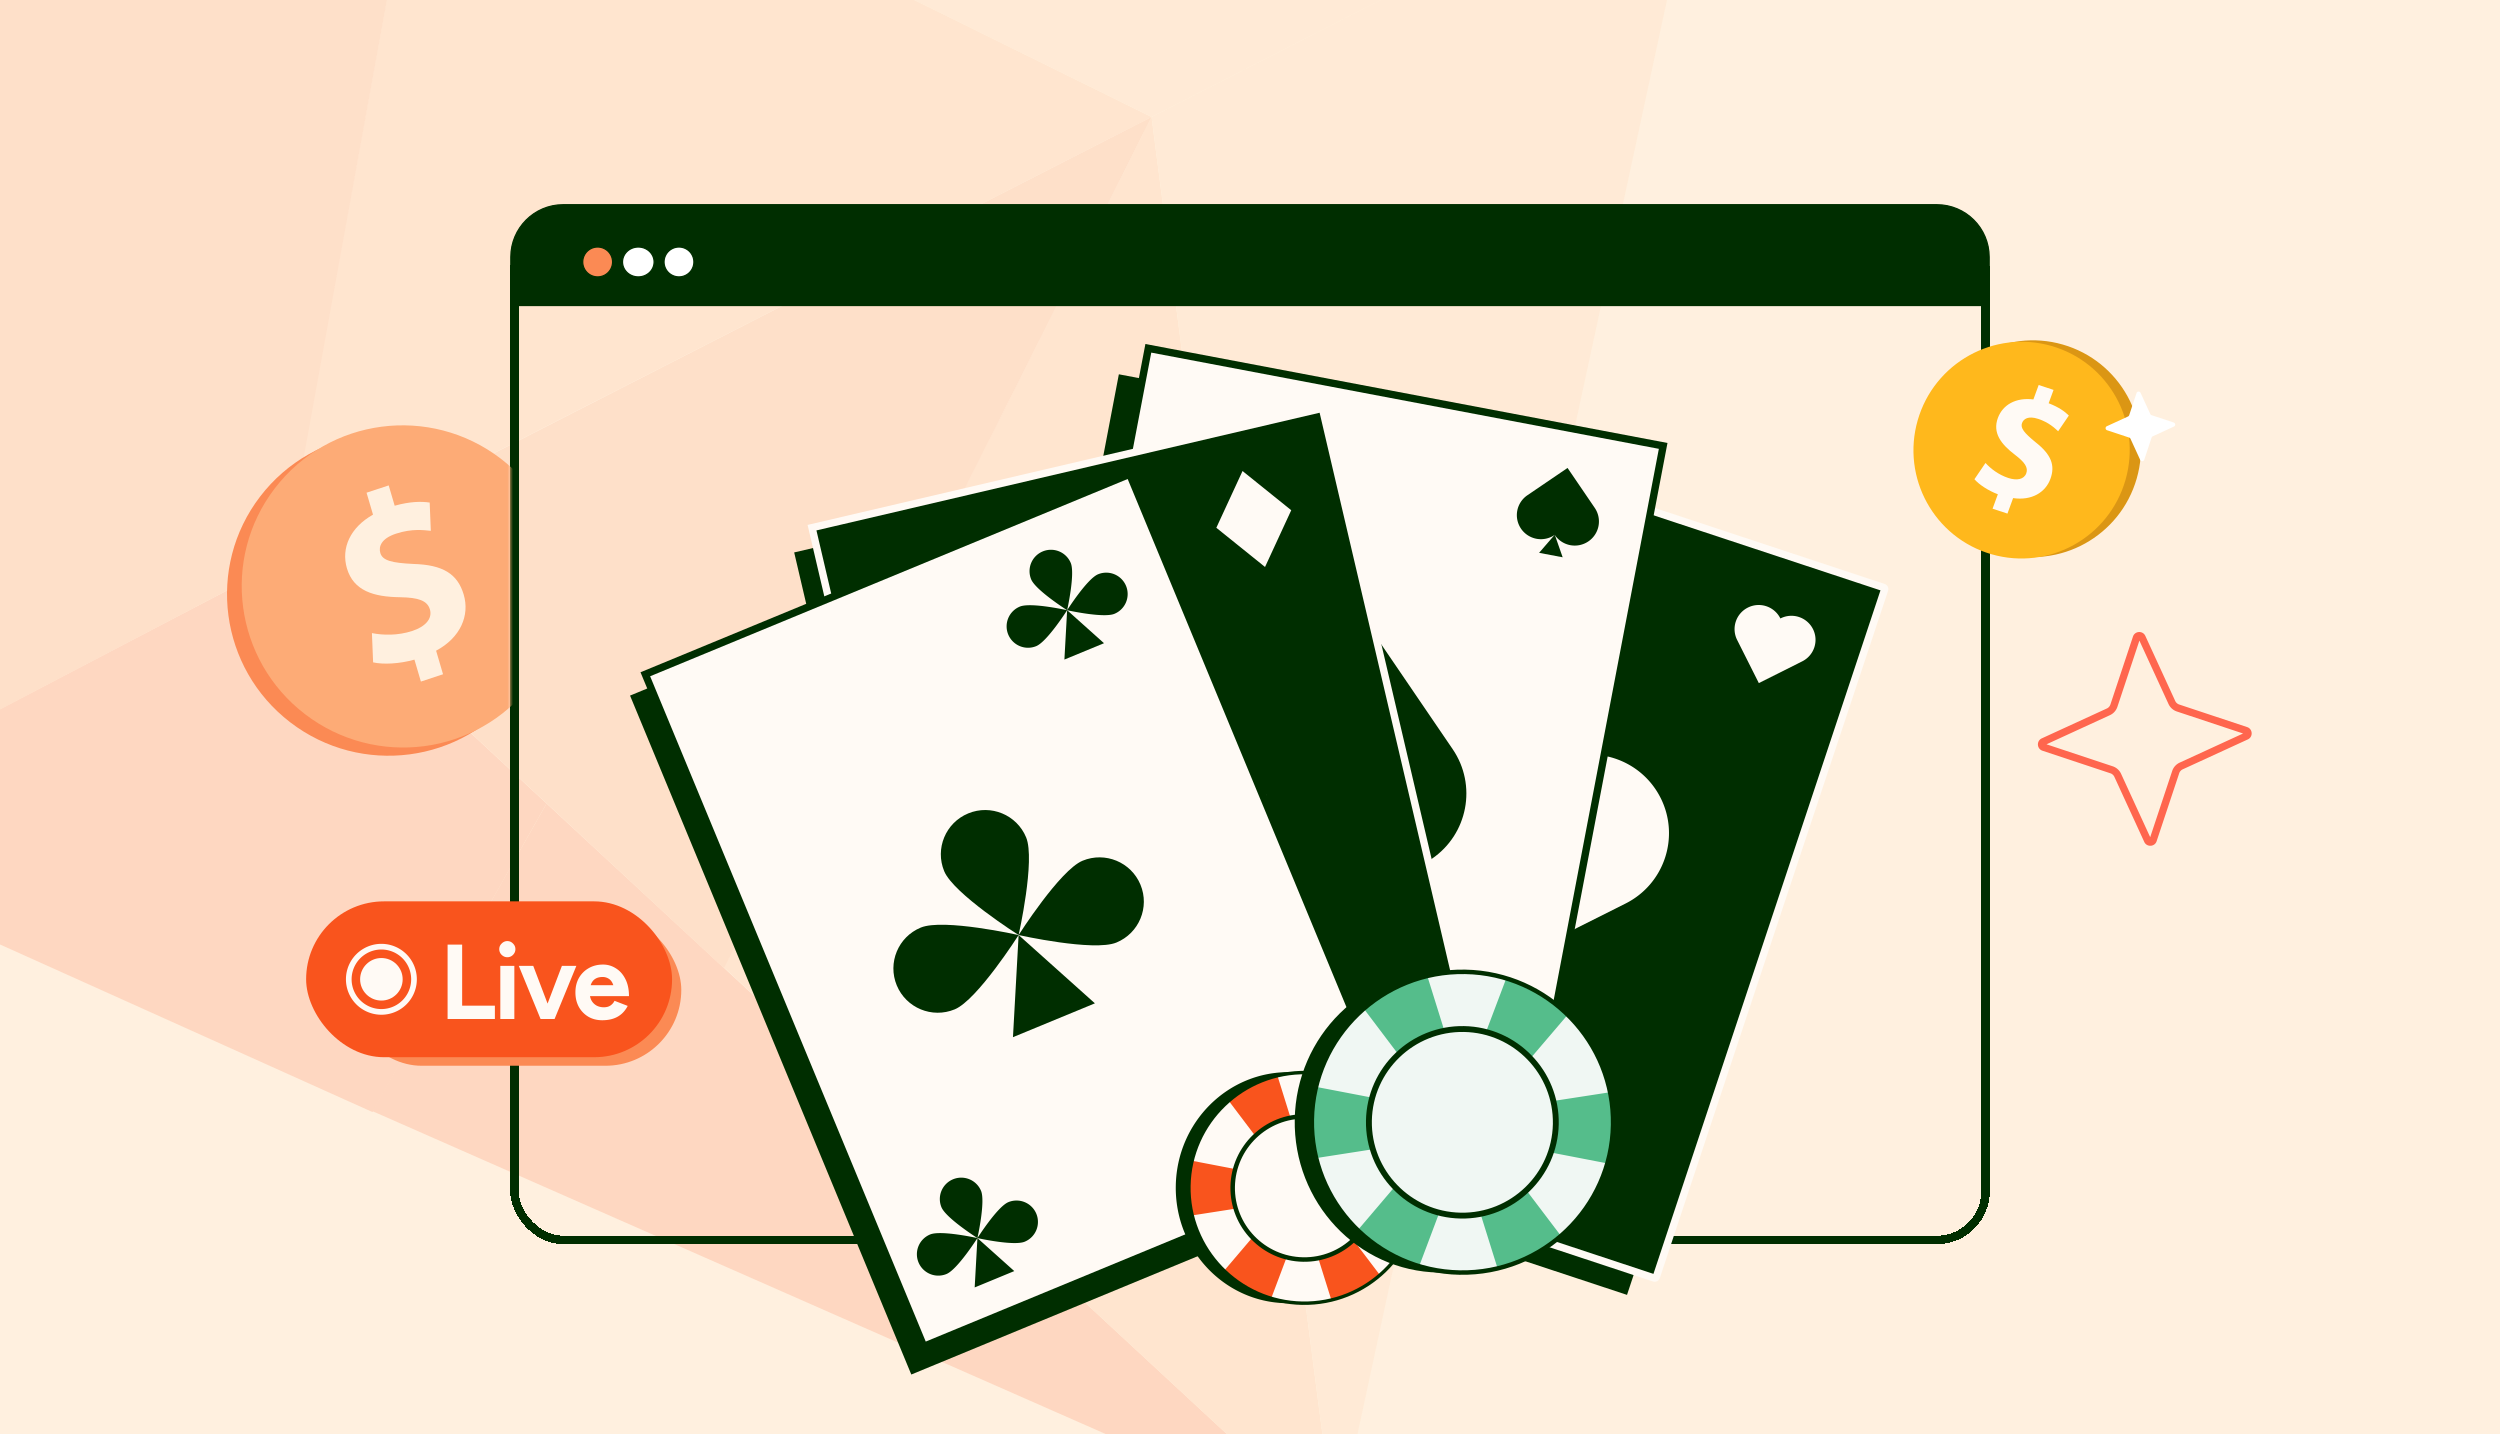 <svg xmlns="http://www.w3.org/2000/svg" width="441" height="253" fill="none"><g clip-path="url(#a)"><path fill="#FFF0DF" d="M0 0h441v253H0z"/><g opacity=".16"><path fill="#F9541D" d="m50.263 98.82 46.149 42.916-30.705 54.436-108.425-48.785L50.263 98.82Z"/><path fill="#FB8A54" d="M186.222-98.42 147.196-6.918 75.939-42.115 186.221-98.42Z"/><path fill="#FDAB76" d="M203.126 20.637 50.094 98.84 75.936-42.114l127.19 62.75Z"/><path fill="#F9541D" d="m235.755 270.892-170.074-74.89 30.728-54.266 139.346 129.156Z"/><path fill="#FDAB76" d="m235.562 270.743-107.89-100.114 75.451-149.992 32.439 250.106Z"/><path fill="#FECEA4" d="m203.131 20.635 97.19-49.645-64.728 299.921-32.462-250.276Z"/><path fill="#FB8A54" d="M203.129 20.636 127.7 170.798l-77.431-71.98 152.86-78.182Z"/><path fill="#FECEA4" d="M300.491-29.031 203.13 20.636 147.197-6.918l38.878-91.307L300.491-29.03Z"/><path fill="#FB8A54" d="M-35.561 14.973 75.928-42.11 50.266 98.818l-92.96 48.738 7.133-132.583Z"/></g><path fill="#FF664E" fill-rule="evenodd" d="M383.984 125.504a2.487 2.487 0 0 1-1.458-1.314l-5.137-11.185-3.885 11.695a2.487 2.487 0 0 1-1.314 1.458l-.004.001-11.181 5.136 11.695 3.885a2.487 2.487 0 0 1 1.458 1.314l.001.004 5.136 11.181 3.885-11.695a2.486 2.486 0 0 1 1.315-1.458l.003-.001 11.181-5.136-11.695-3.885Zm12.528 4.933-11.477 5.272a1.178 1.178 0 0 0-.625.697l-3.982 11.986c-.334 1.005-1.73 1.09-2.181.12l-5.272-11.477a1.181 1.181 0 0 0-.697-.625l-11.986-3.982c-1.005-.334-1.09-1.73-.12-2.181l11.477-5.271c.291-.132.518-.385.625-.698l3.982-11.986c.334-1.005 1.73-1.09 2.181-.12l5.271 11.477c.132.292.385.518.698.625l11.986 3.982c1.005.334 1.09 1.73.12 2.181Z" clip-rule="evenodd"/><g filter="url(#b)"><rect width="259.5" height="179.5" x="90.75" y="36.75" stroke="#002E00" stroke-width="1.5" rx="8.596" shape-rendering="crispEdges"/></g><path fill="#002E00" stroke="#002E00" stroke-width=".223" d="M90.111 45.346c0-5.1 4.135-9.235 9.235-9.235h242.308c5.1 0 9.235 4.135 9.235 9.235v8.543H90.111v-8.543Z"/><path fill="#FB8A54" stroke="#002E00" stroke-width=".223" d="M108.061 46.21a2.635 2.635 0 1 1-5.27-.001 2.635 2.635 0 0 1 5.27.001Z"/><path fill="#fff" stroke="#002E00" stroke-width=".223" d="M115.386 46.21c0 1.45-1.243 2.635-2.788 2.635-1.546 0-2.788-1.185-2.788-2.635 0-1.45 1.242-2.635 2.788-2.635 1.545 0 2.788 1.185 2.788 2.635ZM122.406 46.21a2.635 2.635 0 1 1-5.27-.001 2.635 2.635 0 0 1 5.27.001Z"/><path fill="#DB9614" d="M353.304 97.523c10.122 2.912 20.692-2.954 23.611-13.101 2.919-10.147-2.92-20.733-13.041-23.644-10.121-2.911-20.692 2.955-23.611 13.102-2.918 10.147 2.92 20.732 13.041 23.644Z"/><path fill="#FFB81C" d="M351.325 97.776c10.121 2.911 20.692-2.955 23.61-13.102 2.919-10.147-2.92-20.732-13.041-23.644-10.121-2.91-20.692 2.955-23.61 13.102-2.919 10.147 2.92 20.733 13.041 23.644Z"/><path fill="#FFFAF5" d="m351.488 89.736.932-2.546c-1.764-.673-3.327-1.729-4.13-2.653l1.95-2.871c.899.987 2.273 2.07 4.013 2.645 1.527.502 2.785.257 3.179-.814.372-1.017-.249-1.944-1.985-3.267-2.512-1.909-3.976-3.894-3.026-6.493.863-2.358 3.199-3.66 6.269-3.278l.932-2.547 2.623.865-.863 2.358c1.764.672 2.832 1.445 3.559 2.165l-1.884 2.772c-.588-.524-1.594-1.547-3.523-2.183-1.74-.573-2.576-.01-2.851.74-.323.885.407 1.756 2.37 3.364 2.775 2.176 3.52 4.073 2.638 6.485-.872 2.386-3.303 3.865-6.579 3.387l-.999 2.733-2.624-.865-.001.003Z"/><path fill="#fff" d="m379.54 73.239 3.904 1.296a.383.383 0 0 1 .039.71l-3.738 1.718a.384.384 0 0 0-.203.227l-1.297 3.904a.383.383 0 0 1-.711.04l-1.717-3.74a.384.384 0 0 0-.227-.203l-3.904-1.296a.383.383 0 0 1-.039-.71l3.738-1.718a.386.386 0 0 0 .204-.227l1.297-3.904a.382.382 0 0 1 .71-.04l1.717 3.74a.384.384 0 0 0 .227.203Z"/><path fill="#002E00" d="m238.881 75.947 88.991 29.432-40.866 123.038-88.991-29.432 40.866-123.038Z"/><path fill="#002E00" d="m197.366 66.026 92.096 17.459-24.297 127.344-92.096-17.459 24.297-127.344Z"/><path fill="#002E00" stroke="#FFFAF5" stroke-width="1.3" d="m332.242 103.63-87.168-28.829a.31.31 0 0 0-.392.197l-40.261 121.216a.31.31 0 0 0 .197.392l87.167 28.829a.31.31 0 0 0 .392-.197l40.262-121.216a.31.31 0 0 0-.197-.392Z"/><path fill="#FFFAF5" d="M292.93 140.751c-3.445-6.852-11.803-9.616-18.667-6.174l-.138.068-.052-.104c-3.454-6.871-11.834-9.641-18.716-6.19-6.883 3.451-9.661 11.819-6.207 18.688l12.532 24.923 25.057-12.574c6.865-3.442 9.635-11.787 6.191-18.639v.002ZM319.806 110.965a4.251 4.251 0 0 0-5.704-1.887l-.041.022-.016-.032a4.262 4.262 0 0 0-5.718-1.892 4.252 4.252 0 0 0-1.897 5.71l3.83 7.615 7.656-3.841a4.24 4.24 0 0 0 1.892-5.695h-.002ZM231.944 182.809a4.252 4.252 0 0 0-5.704-1.886l-.042.021-.015-.032a4.263 4.263 0 0 0-5.718-1.892 4.253 4.253 0 0 0-1.897 5.71l3.829 7.615 7.657-3.841a4.241 4.241 0 0 0 1.892-5.695h-.002Z"/><path fill="#FFFAF5" stroke="#002E00" stroke-width="1.3" d="m269.33 204.724 24.053-126.067-90.818-17.216-24.054 126.067 90.819 17.216Z"/><path fill="#FFFAF5" d="M190.679 176.044a4.253 4.253 0 0 0 5.903 1.12l.039-.027.02.03a4.261 4.261 0 0 0 5.918 1.121 4.25 4.25 0 0 0 1.127-5.91l-4.8-7.045-7.082 4.815a4.24 4.24 0 0 0-1.125 5.895v.001Z"/><path fill="#002E00" d="M213.688 144.158c4.318 6.338 12.968 7.978 19.318 3.662l.127-.086.065.096c4.33 6.355 13.001 7.999 19.368 3.671 6.367-4.328 8.02-12.987 3.689-19.343l-15.708-23.056-23.182 15.763c-6.352 4.316-7.999 12.954-3.681 19.292l.004.001Z"/><path fill="#002E00" d="m233.165 147.658 4.19 12.004-12.509-2.372 8.319-9.632ZM268.308 93.258a4.253 4.253 0 0 0 5.903 1.12l.039-.028.02.03a4.26 4.26 0 0 0 5.918 1.122 4.25 4.25 0 0 0 1.127-5.91l-4.8-7.046-7.082 4.816a4.24 4.24 0 0 0-1.125 5.895v.001Z"/><path fill="#002E00" d="m274.26 94.319 1.393 3.988-4.155-.788 2.762-3.2Z"/><path fill="#FFFAF5" d="m196.632 177.104 1.391 3.986-4.154-.788 2.763-3.198Z"/><path fill="#002E00" d="m140.093 97.449 91.292-21.352 29.536 126.202-91.292 21.352-29.536-126.202Z"/><path fill="#002E00" d="m179.305 154.841 14.588-31.588L221 145.075l-14.588 31.588-27.107-21.822ZM212.196 97.953l4.623-10.01 8.591 6.915-4.623 10.011-8.591-6.916ZM173.336 205.421l4.623-10.01 8.592 6.916-4.623 10.011-8.592-6.917Z"/><path fill="#002E00" stroke="#FFFAF5" stroke-width="1.3" d="m262.504 196.96-29.24-124.936-90.025 21.056 29.239 124.936 90.026-21.056Z"/><path fill="#FFFAF5" d="m181.669 149.987 14.588-31.588 27.107 21.822-14.588 31.588-27.107-21.822ZM214.56 93.099l4.623-10.01 8.591 6.915-4.623 10.011-8.591-6.916Z"/><path fill="#FFFAF5" stroke="#FFFAF5" stroke-width="1.3" d="m184.051 206.456 4.061-8.794-7.547-6.076-4.062 8.794 7.548 6.076Z"/><path fill="#002E00" d="m111.14 122.703 86.64-35.79 49.613 119.763-86.64 35.79-49.613-119.763Z"/><path fill="#FFFAF5" stroke="#002E00" stroke-width="1.3" d="M248.388 202.209 199.273 83.647l-85.438 35.294 49.115 118.562 85.438-35.294Z"/><path fill="#002E00" d="M166.558 153.684c1.651 3.984 13.128 11.259 13.128 11.259s2.974-13.245 1.323-17.23c-1.65-3.985-6.223-5.878-10.214-4.229-3.991 1.649-5.888 6.215-4.237 10.2Z"/><path fill="#002E00" d="M190.965 151.832c-3.991 1.649-11.279 13.11-11.279 13.11s13.266 2.969 17.257 1.32c3.991-1.649 5.888-6.215 4.237-10.2-1.651-3.985-6.224-5.879-10.215-4.23ZM168.406 178.053c3.991-1.649 11.278-13.11 11.278-13.11s-13.265-2.968-17.257-1.32c-3.991 1.649-5.888 6.216-4.237 10.201 1.651 3.984 6.224 5.878 10.216 4.229Z"/><path fill="#002E00" d="m179.684 164.941 13.455 12.047-14.453 5.97.998-18.017ZM181.898 102.198c.799 1.925 6.345 5.441 6.345 5.441s1.438-6.401.64-8.328a3.782 3.782 0 0 0-4.938-2.043 3.772 3.772 0 0 0-2.047 4.93ZM193.694 101.305c-1.928.797-5.45 6.336-5.45 6.336s6.411 1.435 8.341.637a3.772 3.772 0 0 0 2.047-4.93 3.781 3.781 0 0 0-4.938-2.043ZM182.792 113.977c1.928-.797 5.45-6.336 5.45-6.336s-6.411-1.435-8.341-.638a3.772 3.772 0 0 0-2.047 4.931 3.782 3.782 0 0 0 4.938 2.043Z"/><path fill="#002E00" d="m188.243 107.64 6.503 5.822-6.985 2.886.482-8.708ZM166.072 212.956c.798 1.925 6.345 5.441 6.345 5.441s1.438-6.402.64-8.328a3.782 3.782 0 0 0-4.938-2.044 3.773 3.773 0 0 0-2.047 4.931ZM177.869 212.062c-1.928.797-5.45 6.336-5.45 6.336s6.411 1.435 8.34.638a3.773 3.773 0 0 0 2.048-4.931 3.782 3.782 0 0 0-4.938-2.043ZM166.964 224.734c1.929-.797 5.451-6.336 5.451-6.336s-6.411-1.435-8.341-.638a3.773 3.773 0 0 0-2.047 4.931 3.78 3.78 0 0 0 4.937 2.043ZM172.417 218.397l6.502 5.822-6.986 2.886.484-8.708ZM226.88 229.884c-10.959-.2-19.677-9.485-19.471-20.739.205-11.253 9.255-20.214 20.214-20.014 10.96.2 19.677 9.484 19.472 20.738-.205 11.254-9.255 20.214-20.215 20.015Z"/><path fill="#FFFAF5" d="M229.728 229.885c-11.254-.206-20.211-9.479-20.006-20.713.205-11.234 9.494-20.175 20.748-19.969 11.254.205 20.212 9.478 20.007 20.712-.205 11.234-9.494 20.175-20.749 19.97Z"/><path fill="#F9541D" d="M250.477 209.915a20.285 20.285 0 0 1-.774 5.202l-19.636-3.799-19.76 3.08a20.36 20.36 0 0 1-.585-5.226c.028-1.517.228-2.991.569-4.409l19.826 3.803 19.952-3.077c.29 1.428.436 2.909.408 4.426Z"/><path fill="#F9541D" d="M240.101 191.868a20.405 20.405 0 0 1 4.155 3.232l-12.969 15.195-7.032 18.69a20.384 20.384 0 0 1-8.409-4.727l13.066-15.36 7.129-18.855a20.51 20.51 0 0 1 4.06 1.825Z"/><path fill="#F9541D" d="M220.429 191.685a20.358 20.358 0 0 1 4.957-1.782l5.939 19.063 12.069 15.922a20.51 20.51 0 0 1-4.336 2.986 20.56 20.56 0 0 1-4.162 1.587l-6.027-19.234-12.156-16.09a20.447 20.447 0 0 1 3.713-2.452h.003Z"/><path fill="#002E00" d="M229.723 230.184c11.405.208 20.849-8.882 21.057-20.263.207-11.382-8.899-20.813-20.305-21.021-11.405-.208-20.849 8.882-21.057 20.266-.207 11.385 8.9 20.813 20.305 21.021v-.003Zm.741-40.679c11.069.202 19.911 9.356 19.709 20.405-.201 11.048-9.371 19.874-20.439 19.672-11.069-.202-19.911-9.356-19.709-20.405.201-11.048 9.371-19.873 20.439-19.672Z"/><path fill="#FFFAF5" d="M229.859 222.011c-6.889-.126-12.371-5.802-12.246-12.68.126-6.877 5.812-12.35 12.7-12.224 6.889.125 12.371 5.802 12.246 12.679-.125 6.877-5.811 12.351-12.7 12.225Z"/><path fill="#002E00" d="M229.85 222.577c7.189.131 13.146-5.603 13.277-12.78.131-7.178-5.613-13.125-12.803-13.256-7.189-.132-13.146 5.602-13.277 12.78-.131 7.178 5.613 13.125 12.803 13.256Zm.46-25.243c6.752.123 12.145 5.707 12.022 12.448-.123 6.741-5.715 12.125-12.468 12.002-6.752-.124-12.145-5.707-12.022-12.448.123-6.742 5.715-12.125 12.468-12.002Z"/><path fill="#002E00" d="M253.781 224.478c-14.289-.261-25.656-12.367-25.389-27.04.268-14.674 12.069-26.357 26.358-26.097 14.289.261 25.656 12.367 25.389 27.04-.268 14.673-12.069 26.357-26.358 26.097Z"/><path fill="#F0F7F3" d="M257.495 224.479c-14.674-.268-26.353-12.359-26.086-27.006.268-14.648 12.38-26.306 27.054-26.038 14.674.268 26.353 12.359 26.086 27.006-.267 14.648-12.38 26.306-27.054 26.038Z"/><path fill="#55BD8B" d="M284.548 198.442a26.429 26.429 0 0 1-1.01 6.782l-25.601-4.953-25.766 4.016a26.579 26.579 0 0 1-.762-6.814 26.6 26.6 0 0 1 .742-5.749l25.851 4.958 26.015-4.012c.377 1.863.567 3.794.531 5.772Z"/><path fill="#55BD8B" d="M271.019 174.91a26.638 26.638 0 0 1 5.418 4.214l-16.91 19.813-9.168 24.369a26.614 26.614 0 0 1-6.317-2.69 26.736 26.736 0 0 1-4.649-3.473l17.037-20.028 9.295-24.584a26.732 26.732 0 0 1 5.294 2.379Z"/><path fill="#55BD8B" d="M245.371 174.671a26.626 26.626 0 0 1 6.463-2.323l7.745 24.856 15.735 20.759a26.693 26.693 0 0 1-5.653 3.894 26.789 26.789 0 0 1-5.427 2.069l-7.858-25.079-15.851-20.978a26.756 26.756 0 0 1 4.842-3.198h.004Z"/><path fill="#002E00" d="M257.488 224.87c14.871.271 27.185-11.581 27.456-26.421.27-14.841-11.604-27.138-26.475-27.409-14.87-.271-27.185 11.581-27.455 26.425-.271 14.844 11.603 27.138 26.474 27.409v-.004Zm.967-53.04c14.432.263 25.96 12.198 25.698 26.604-.263 14.406-12.219 25.913-26.651 25.65-14.431-.263-25.96-12.198-25.697-26.604.262-14.406 12.218-25.914 26.65-25.65Z"/><path fill="#F0F7F3" d="M257.665 214.213c-8.982-.163-16.13-7.565-15.967-16.532.164-8.967 7.578-16.104 16.559-15.94 8.982.164 16.131 7.566 15.967 16.533-.163 8.967-7.577 16.103-16.559 15.939Z"/><path fill="#002E00" d="M257.651 214.951c9.374.171 17.141-7.305 17.312-16.664.171-9.359-7.319-17.113-16.693-17.284-9.374-.171-17.141 7.305-17.312 16.664-.17 9.359 7.319 17.113 16.693 17.284Zm.6-32.913c8.805.16 15.836 7.441 15.676 16.23-.161 8.79-7.453 15.809-16.257 15.649-8.804-.161-15.836-7.441-15.675-16.231.16-8.79 7.452-15.809 16.256-15.648Z"/><rect width="59.18" height="26.769" x="61" y="161.231" fill="#FB8A54" rx="13.385"/><rect width="64.554" height="27.494" x="54" y="159" fill="#F9541D" rx="13.747"/><path stroke="#FFFAF5" d="M73.03 172.747a5.753 5.753 0 1 1-11.506 0 5.753 5.753 0 0 1 11.506 0Z"/><circle cx="67.277" cy="172.747" r="3.752" fill="#FFFAF5"/><path fill="#FFFAF5" d="M78.955 179.747v-13.122h2.568v13.122h-2.568Zm1.65 0v-2.343h6.692v2.343h-6.692Zm7.65 0v-9.373h2.475v9.373h-2.475Zm1.237-10.891c-.375 0-.706-.138-.993-.413a1.385 1.385 0 0 1-.431-1.012c0-.387.143-.719.43-.994.288-.287.62-.431.994-.431.388 0 .719.144.994.431.287.275.43.607.43.994s-.143.725-.43 1.012a1.355 1.355 0 0 1-.994.413Zm6.069 10.891 3.561-9.373h2.55l-3.843 9.373H95.56Zm-.207 0-3.843-9.373h2.55l3.562 9.373h-2.269Zm10.893.225c-.925 0-1.744-.206-2.456-.619a4.615 4.615 0 0 1-1.687-1.743c-.4-.737-.6-1.587-.6-2.549 0-.963.206-1.813.618-2.55.425-.737 1-1.312 1.725-1.724.737-.425 1.581-.638 2.531-.638a4.11 4.11 0 0 1 2.249.656c.7.425 1.263 1.056 1.687 1.894.425.824.638 1.83.638 3.018h-2.512c.012-.825-.075-1.481-.263-1.969-.175-.5-.424-.856-.749-1.068a1.961 1.961 0 0 0-1.144-.338c-.487 0-.9.1-1.237.3-.338.2-.594.506-.769.919-.162.4-.243.925-.243 1.575 0 .562.112 1.031.337 1.406a2.3 2.3 0 0 0 .9.862c.375.187.787.281 1.237.281.487 0 .881-.106 1.181-.319.312-.212.55-.487.712-.824l2.325.899a4.662 4.662 0 0 1-1.031 1.369 4.247 4.247 0 0 1-1.481.862c-.575.2-1.231.3-1.968.3Zm-3.131-4.255.019-1.931h6.598v1.931h-6.617Z"/><mask id="c" width="52" height="73" x="38" y="68" maskUnits="userSpaceOnUse" style="mask-type:alpha"><path fill="#D9D9D9" d="M90 68H38v72.459h52z"/></mask><g mask="url(#c)"><path fill="#FB8A54" d="M91.074 122.206c-9.536 12.446-27.381 14.785-39.858 5.224-12.478-9.56-14.862-27.399-5.326-39.845 9.536-12.445 27.381-14.784 39.858-5.224 12.478 9.56 14.862 27.4 5.326 39.845Z"/><path fill="#FDAB76" d="M93.667 120.756c-9.536 12.446-27.381 14.785-39.859 5.224-12.477-9.56-14.861-27.4-5.325-39.845 9.536-12.445 27.38-14.784 39.858-5.224 12.477 9.56 14.862 27.4 5.326 39.845Z"/><path fill="#FFF0DF" d="m74.247 120.233-1.14-3.873c-2.706.758-5.512.878-7.291.482l-.208-5.163c1.95.385 4.553.465 7.144-.387 2.273-.751 3.562-2.158 3.085-3.788-.456-1.548-2.02-2.107-5.269-2.153-4.696-.061-8.206-1.141-9.37-5.093-1.055-3.586.588-7.212 4.6-9.474l-1.139-3.872 3.906-1.287 1.054 3.585c2.707-.757 4.668-.778 6.176-.56l.2 4.986c-1.168-.107-3.278-.44-6.15.506-2.59.855-3.09 2.27-2.756 3.411.396 1.346 2.042 1.741 5.814 1.928 5.248.148 7.82 1.758 8.9 5.425 1.068 3.628-.53 7.551-4.876 9.878l1.224 4.157-3.906 1.287.002.005Z"/></g></g><defs><clipPath id="a"><path fill="#fff" d="M0 0h441v253H0z"/></clipPath><filter id="b" width="283.638" height="203.638" x="78.681" y="27.157" color-interpolation-filters="sRGB" filterUnits="userSpaceOnUse"><feFlood flood-opacity="0" result="BackgroundImageFix"/><feColorMatrix in="SourceAlpha" result="hardAlpha" values="0 0 0 0 0 0 0 0 0 0 0 0 0 0 0 0 0 0 127 0"/><feOffset dy="2.476"/><feGaussianBlur stdDeviation="5.66"/><feComposite in2="hardAlpha" operator="out"/><feColorMatrix values="0 0 0 0 0 0 0 0 0 0 0 0 0 0 0 0 0 0 0.05 0"/><feBlend in2="BackgroundImageFix" result="effect1_dropShadow_11516_26506"/><feBlend in="SourceGraphic" in2="effect1_dropShadow_11516_26506" result="shape"/></filter></defs></svg>